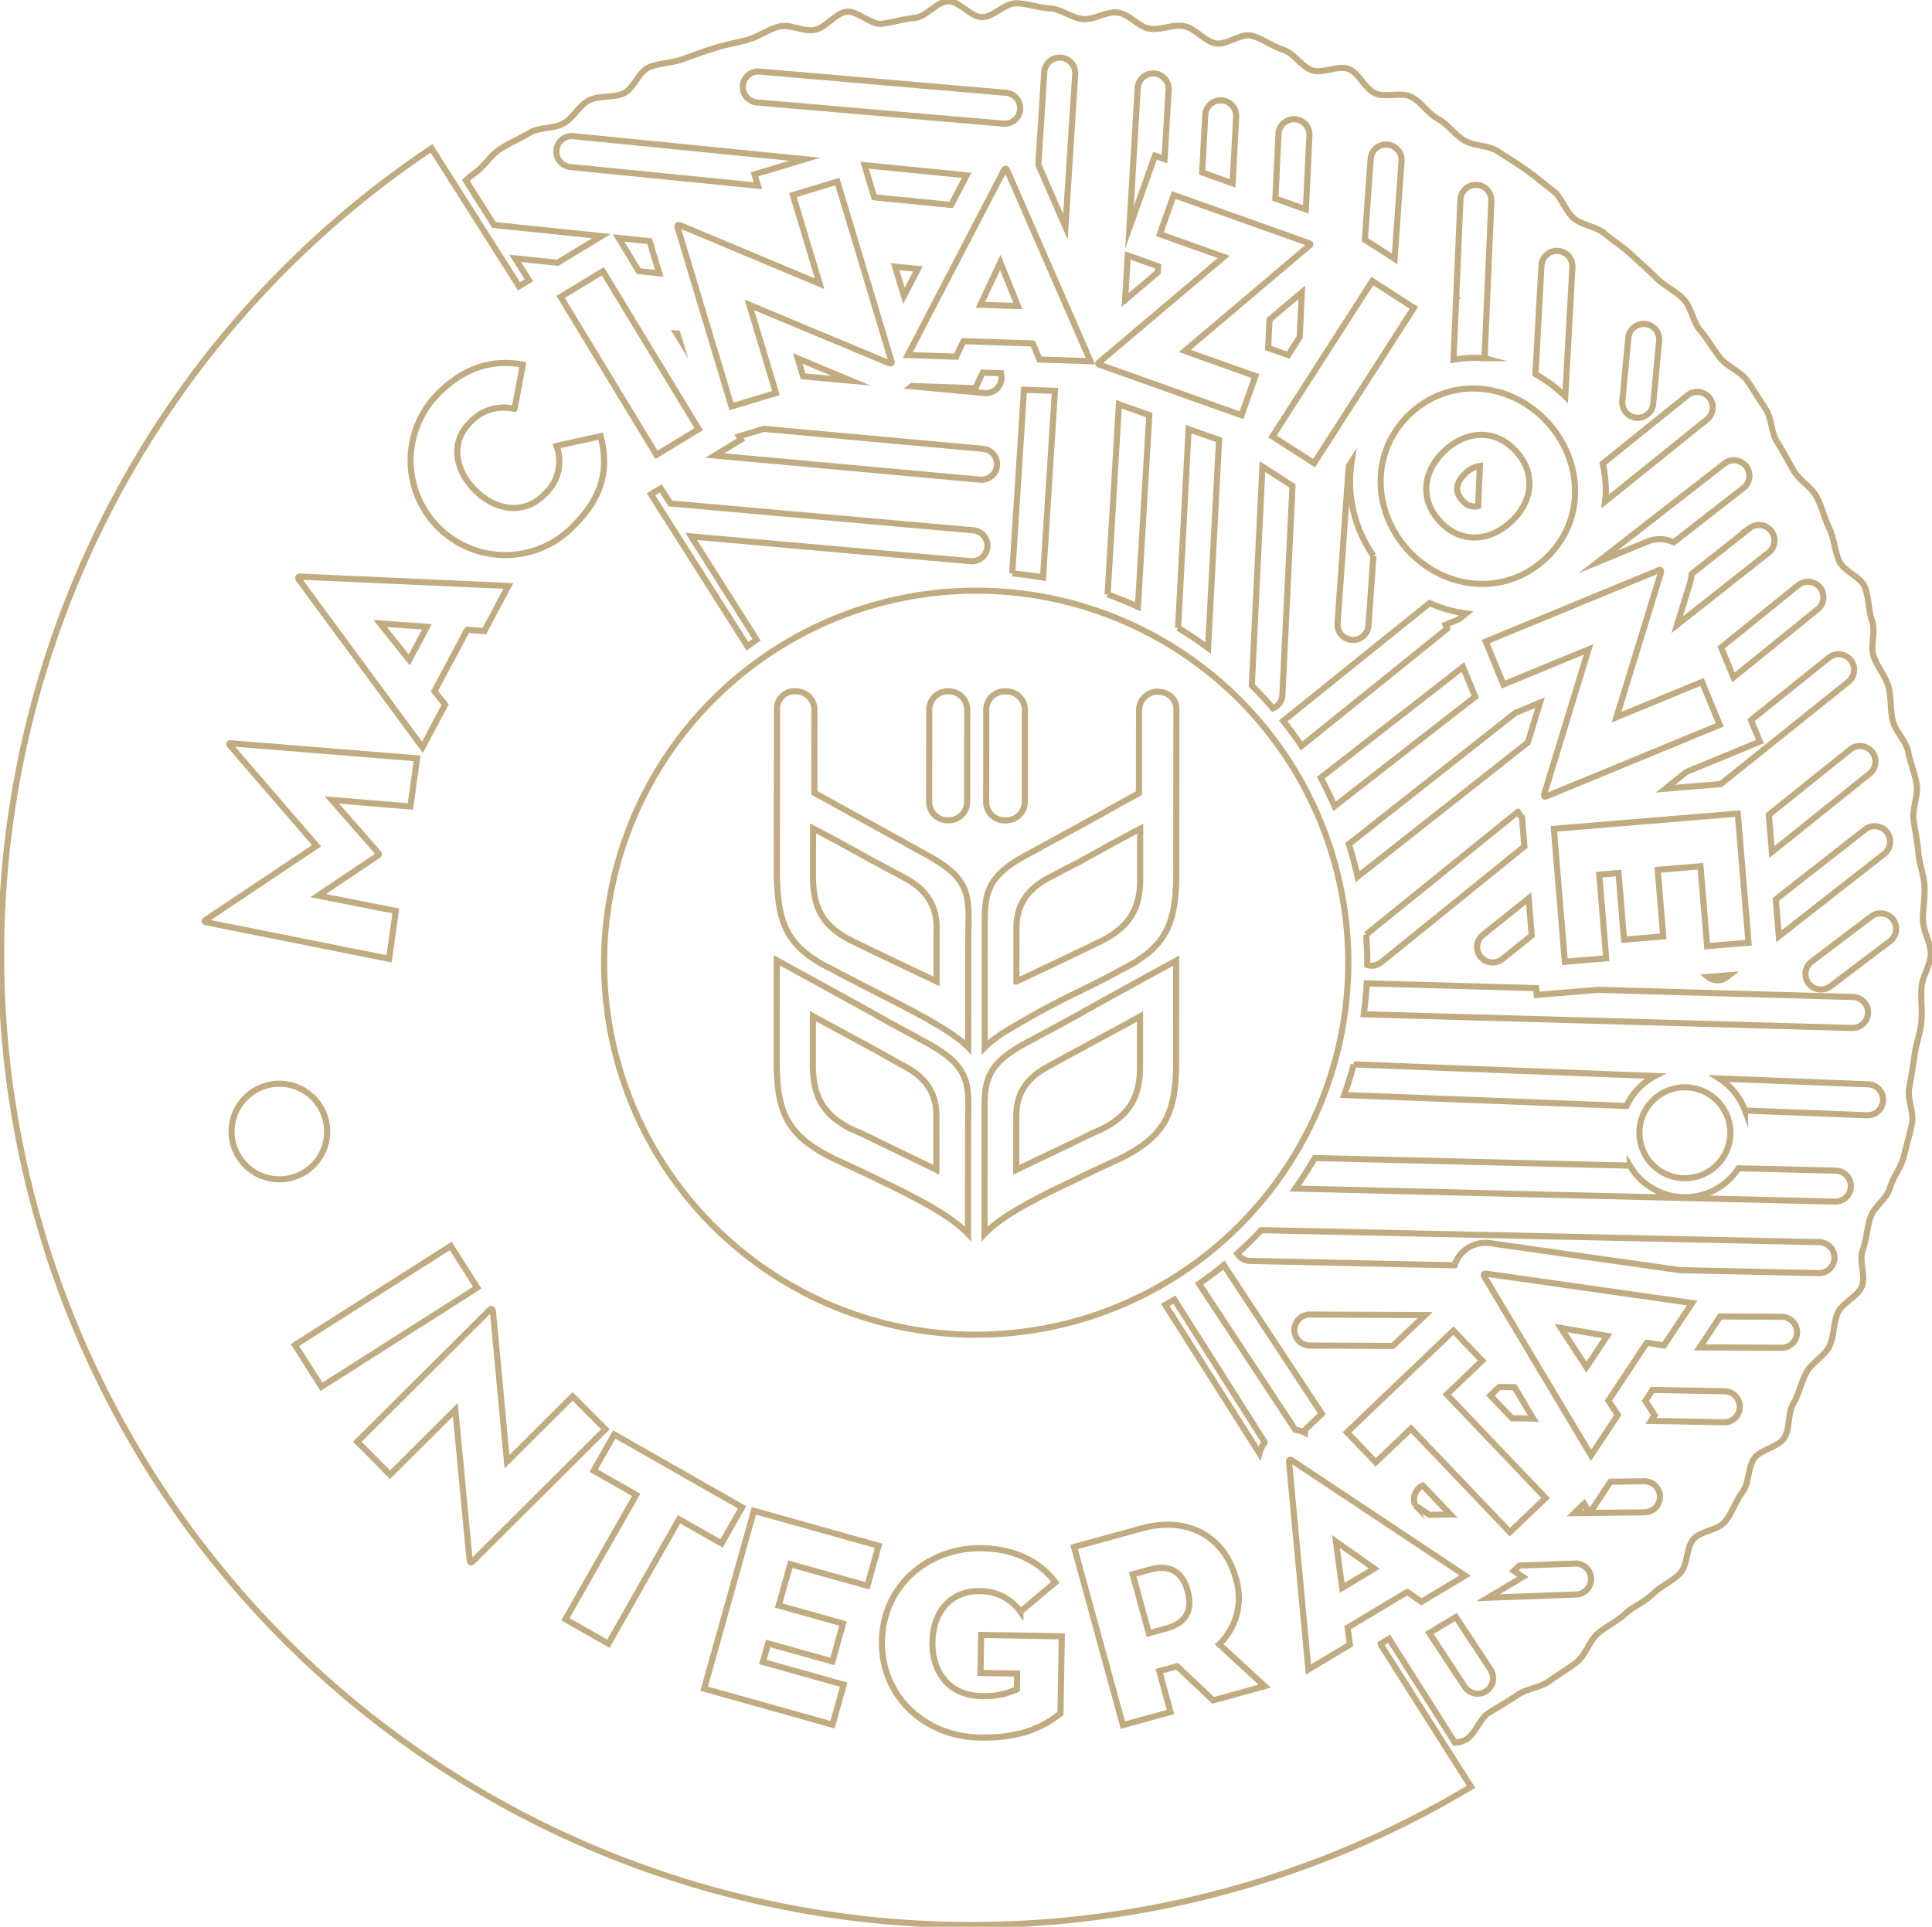 <svg xmlns="http://www.w3.org/2000/svg" xmlns:xlink="http://www.w3.org/1999/xlink" id="Raggruppa_1191" data-name="Raggruppa 1191" width="316.344" height="315.553" viewBox="0 0 316.344 315.553"><defs><clipPath id="clip-path"><rect id="Rettangolo_997" data-name="Rettangolo 997" width="316.344" height="315.553" fill="none"></rect></clipPath></defs><g id="Raggruppa_1190" data-name="Raggruppa 1190" clip-path="url(#clip-path)"><path id="Tracciato_38139" data-name="Tracciato 38139" d="M160.826,50.2l6.131.205-2.873-7.13ZM153.64,161.015c-4.566-2.188-9.236-4.372-13.906-6.66-4.562-2.293-6.329-5.2-6.325-10.5l.008-7.9c3.425,1.774,6.746,3.645,10.171,5.52q2.337,1.247,4.67,2.5c3.839,1.975,5.393,4.786,5.389,8.215ZM152.1,140.337c-4.5-2.5-8.446-4.674-12.426-6.869-1.983-1.1-3.973-2.2-6.042-3.332l.011-13.608a3.01,3.01,0,0,0-3.008-3.015,2.839,2.839,0,0,0-3.12,2.907l-.015,16.205-.008,8.521v.935l0,1.662c0,.22.022.406.026.622,0,.12.011.235.015.354q.044,1.454.19,2.732v.018c.615,5.46,2.736,8.647,9,11.658,5.975,3.224,13.451,6.732,18.222,9.728.227.146.428.283.645.421q.7.464,1.3.905c.209.149.417.3.6.451a11.219,11.219,0,0,1,1.331,1.193l.018-18.494c.112-6.236.526-9.039-6.738-13m1.509,51.536c-3.321-1.666-6.746-3.227-10.063-4.894-1.249-.622-2.594-1.248-3.843-1.77-4.562-2.289-6.329-5.3-6.321-10.6l.008-7.9c3.421,1.875,6.746,3.645,10.168,5.517,1.558.834,3.112,1.77,4.67,2.6,3.839,1.978,5.393,4.681,5.389,8.215Zm-1.539-20.779c-3.008-1.667-5.811-3.124-8.506-4.685-5.292-2.915-10.171-5.62-16.086-8.844l-.015,14.335V174.6c.1,7.79,1.651,11.637,9.228,15.383,2.177,1.039,4.562,2.083,6.847,3.227,6.329,3.019,12.348,6.038,15.255,9.157l.015-18.285c.112-6.132.526-9.042-6.738-12.992m34.879,3.563c.1,5.3-1.774,8.312-6.344,10.592-1.245.518-2.49,1.141-3.738,1.763-3.425,1.655-6.75,3.213-10.179,4.871l.011-8.829c0-3.53,1.561-6.232,5.4-8.2,1.558-.827,3.116-1.763,4.778-2.59,3.325-1.867,6.75-3.63,10.075-5.5Zm-18.684-3.548c-7.268,3.939-6.75,6.846-6.758,12.978l-.015,18.293c2.907-3.12,9.035-6.128,15.37-9.132,2.285-1.141,4.57-2.177,6.855-3.217,7.477-3.73,9.038-7.573,9.15-15.367l0-1.767v-.935l.011-14.338c-5.919,3.217-10.8,5.915-15.993,8.818-2.807,1.555-5.509,3-8.624,4.667m-3.5-36.471h.212a3.037,3.037,0,0,0,3.116-3.012l.015-15.087A3.04,3.04,0,0,0,165,113.521h-.209a3.015,3.015,0,0,0-3.015,3.011l-.011,15.091a3.011,3.011,0,0,0,3,3.015m55.285,125.695,5.263-3.153-6.276-4.431ZM186.979,143.9c.063,3.549-.779,6.012-2.7,7.946a13.539,13.539,0,0,1-3.645,2.542s-.008,0-.011.008c-4.663,2.274-9.221,4.443-13.884,6.619a.041.041,0,0,1-.023.008l.011-8.83c0-3.429,1.561-6.236,5.4-8.2.011,0,.019-.011.03-.014,1.547-.824,3.1-1.648,4.749-2.475,3.321-1.868,6.746-3.731,10.075-5.5Zm2.829-30.338a3.051,3.051,0,0,0-3.012,3.015l-.015,13.608c-2.136,1.166-4.164,2.3-6.184,3.432-3.857,2.128-7.737,4.245-12.184,6.668-.041.023-.078.041-.119.063-3.168,1.719-4.808,3.231-5.706,4.9-1.163,2.154-1.051,4.569-1.055,8.088l-.015,18.49c.015-.015.041-.034.056-.048a11.447,11.447,0,0,1,1.237-1.1c.25-.2.522-.4.809-.6.25-.178.514-.361.79-.548a137.89,137.89,0,0,1,12.482-6.824c2.266-1.134,4.636-2.275,6.806-3.5l.049-.026a.7.7,0,0,0,.078-.041c.954-.47,1.811-.942,2.583-1.423.257-.165.466-.336.7-.5a15.971,15.971,0,0,0,1.375-1.025c.28-.235.511-.488.757-.738.287-.29.582-.585.831-.891a10.676,10.676,0,0,0,.664-.954c.171-.272.346-.545.492-.828a11.276,11.276,0,0,0,.533-1.2c.093-.247.182-.5.261-.757a14.212,14.212,0,0,0,.391-1.521c.037-.2.071-.41.108-.619.1-.619.19-1.267.246-1.957.007-.089.011-.186.018-.275.1-1.33.131-2.788.108-4.41l0-.819.007-8.521.015-16.209a2.777,2.777,0,0,0-.835-2.076,3.255,3.255,0,0,0-2.281-.838m-1.17,143.748-2.87.791,2.642,9.652,2.874-.79c3.515-.962,4.26-3.288,3.485-6.121s-2.613-4.494-6.131-3.533M155.429,134.627h.209a3.006,3.006,0,0,0,3.008-3.008l.015-15.091a3.016,3.016,0,0,0-3-3.019h-.209a3.016,3.016,0,0,0-3.011,3.015l-.015,15.088a3.01,3.01,0,0,0,3.008,3.015m104.614,89.556,3.392-5.114-7.57-1.3Zm49.672-69.728-9.735,7.372a2.537,2.537,0,0,1-3.06-4.048l9.735-7.372c.023-.018.045-.033.067-.052a2.538,2.538,0,0,1,2.993,4.1m-3.727,28.48-19.97-.771a10.579,10.579,0,0,0-4.227-5.245l24.391.947a2.536,2.536,0,0,1-.194,5.069m-5.252,14.141-88.382-2.136q1.722-2.421,3.213-5l51.58,1.245a10.476,10.476,0,0,0,17.8.433l15.915.384a2.537,2.537,0,0,1-.123,5.073m-2.717,11.714-22.684-.488-30.962-4.4a5.327,5.327,0,0,0-5.3,2.292,5.137,5.137,0,0,0-.611,1.316l-33.537-.723a2.493,2.493,0,0,1-2.046-1.2q2.04-1.834,3.91-3.836l91.337,1.968a2.537,2.537,0,1,1-.108,5.072m-5.99,12.225-13.44-.063,3.358-5.062,10.108.048a2.539,2.539,0,0,1-.026,5.077m-9.456,12.2-11.968-.231.615-.928-1.532-2.356,1.185-1.789,11.8.227a2.539,2.539,0,0,1-.1,5.077m-13,14.748-8.979.1,3.392-5.114,5.527-.067a2.538,2.538,0,0,1,.06,5.076m-11.223,13.466-14.413.526,5.7-3.414-1.472-.981.917-.872,9.087-.332a2.538,2.538,0,1,1,.182,5.073m-14.722,15.818a2.535,2.535,0,0,1-3.515-.72l-5.8-8.8,4.357-2.609,5.68,8.617a2.557,2.557,0,0,1-.719,3.515M230.71,261c.041-.026-9.761,5.848-9.761,5.848l.369,2.788-6.79,4.066-3.172-33.98c-.048-.336.183-.474.455-.272L240.2,258.32l-7.167,4.3Zm-31.774,17.753-5.908-5.577-2.915.8,1.834,6.69-7.8,2.143-7.991-29.176,11.058-3.034c7.846-2.151,13.627,1.614,15.4,8.091a10.6,10.6,0,0,1-2.687,10.887l7.454,6.858Zm-25.006,2.138c-2.844,2.267-6.519,4.071-13.231,3.955-8.889-.153-16.157-6.687-16-15.807s7.644-15.352,16.358-15.2c5.334.093,9.474,2.165,12.039,5.591l-5.729,4.8a8.009,8.009,0,0,0-6.612-3.362c-4.935-.086-7.708,3.56-7.79,8.323s2.605,8.766,7.939,8.856a12.472,12.472,0,0,0,5.889-1.1l.045-2.579-6-.1.108-6.228,13.2.227Zm-31.606-20.9L129.7,256.453l-1.9,6.769,10.529,2.952-1.737,6.213-10.529-2.952-.854,3.037,13.228,3.709-1.834,6.556-21.018-5.893,8.155-29.128,20.413,5.722ZM99.909,269.48l-7.033-4.007,11.584-20.38L97.5,241.134l3.362-5.919,20.942,11.924-3.362,5.919-6.958-3.962ZM77.17,255.637l-2.326-24.48L64.158,241.795,58.8,236.4,80.513,214.78c.186-.186.44-.25.5.38l2.292,24.513,10.749-10.7,5.36,5.393L77.673,256.017c-.254.25-.44.25-.5-.38M48.586,220.564,74.1,204.34l4.338,6.832L52.924,227.4Zm-10.38-34.979a7.827,7.827,0,1,1,7.82,7.842,7.84,7.84,0,0,1-7.82-7.842m-4.2-34.666,18.118-12.113-14.141-16.4c-.2-.2-.216-.388.1-.391l30.5,2.464-1.1,7.887-12.87-1.077,7.63,8.7a.246.246,0,0,1-.056.395l-9.8,6.582,12.713,2.5-1.1,7.842-30-5.99c-.3-.086-.235-.257.011-.4M49.481,94.725l34.047,1.524-3.928,7.38-2.821-.194c.022-.037-5.352,10.052-5.352,10.052l1.752,2.2-3.72,6.989L49.231,95.2c-.213-.265-.086-.5.249-.473M72.089,64.717c4.6-4.64,9.377-5.538,13.813-4.707l-1.357,7.241a7.48,7.48,0,0,0-7.38,2.322c-3.131,3.156-2.423,7.685.954,11.036s8,4,11.256.712a7.27,7.27,0,0,0,2.042-8l7.223-1.6c1.469,5.654.071,10.156-4.253,14.513a15.5,15.5,0,1,1-22.3-21.525M99,44.721,114.7,70.58l-6.914,4.2-15.7-25.859Zm9.236.325-3.354-.346-3.306-5.445,5.077.525ZM93.677,27.639a2.537,2.537,0,1,1,.5-5.05l37.905,3.775-8.249,2.486L124.4,30.7Zm29.3-15.176a2.548,2.548,0,0,1,1.681-.455l40.3,3.47a2.537,2.537,0,1,1-.436,5.054l-40.294-3.467a2.54,2.54,0,0,1-1.249-4.6m48.3-.4a2.538,2.538,0,0,1,5.065.324l-1.6,25.039-4.435-10.168Zm7.562,47.376-8.348-.28-1.07-2.621c.045,0-11.376-.38-11.376-.38l-1.2,2.542-7.909-.265,15.736-30.276c.145-.305.41-.3.533.018Zm1.51.108,20.313-17.182-10.469-3.731,2.281-6.41,22.154,7.89c.25.089.306.2-.022.462L194.292,57.763l11.558,4.118-2.281,6.41-23.243-8.278c-.253-.089-.305-.2.023-.462m4.6-17.424,4.976,1.775-.06.991-5.348,4.525Zm1.629-27.42a2.534,2.534,0,0,1,1.07-1.923,2.509,2.509,0,0,1,1.61-.459,2.535,2.535,0,0,1,2.382,2.684l-.671,11.33-1.558-.555-4.189,11.778Zm11.058,4.421a2.534,2.534,0,0,1,5.061.268l-.574,10.917-4.987-1.778Zm11.99,3.146a2.536,2.536,0,1,1,5.065.246l-.582,12.061-4.99-1.778Zm-1.692,35,.223-4.637,5.3-4.476L213.1,55.5l-1.882,2.934Zm17.055-10.954L231.8,50.7,215.454,76.144l-6.809-4.376Zm-.272-20a2.535,2.535,0,1,1,5.058.358l-1.137,15.993-4.864-3.127Zm29.009,43.171c5.863,6.448,6.217,16.291-.522,22.43s-16.53,4.891-22.4-1.561-6.184-16.322.556-22.46,16.5-4.86,22.363,1.591M238.716,49.249l.048-.071-.045-.025L239.42,33a2.535,2.535,0,1,1,5.065.224l-1.114,25.732a.185.185,0,0,0-.045-.007,19.781,19.781,0,0,0-5.043.26Zm13.973-5.475a2.534,2.534,0,0,1,1.07-1.934,2.506,2.506,0,0,1,1.6-.462,2.54,2.54,0,0,1,2.393,2.673l-1.167,21.166a22.385,22.385,0,0,0-4.879-3.66Zm29.944,32.434.093-.071a2.537,2.537,0,0,1,3.019,4.077L274.336,89.1a5.344,5.344,0,0,0-4.372-.085l-8.024,3.306ZM276.61,65.03c.045-.034.086-.068.13-.1a2.538,2.538,0,0,1,3.053,4.051L263.084,82.44c.048-.533.149-1.051.149-1.6a20.954,20.954,0,0,0-.511-4.626Zm-9.7-9.4a2.534,2.534,0,0,1,5.046.477l-.973,10.309a2.536,2.536,0,1,1-5.051-.477Zm19.932,31.1a2.538,2.538,0,0,1,3.034,4.067L274.9,102.614l2.132-6.932a6.384,6.384,0,0,0,.235-1.393l9.474-7.473c.034-.026.071-.052.1-.079m7.879,9.389.134-.1a2.536,2.536,0,0,1,3.052,4.048l-13.779,11.151-2.017-4.9Zm5.155,11.788a2.536,2.536,0,0,1,3.049,4.051L282.047,128.7l-9.049.753,3.418-2.743,12.039-4.961L287,118.22,299.752,108c.041-.029.082-.063.123-.089m6.94,15.509a2.538,2.538,0,0,1-.391,3.566l-16.008,12.844-.5-6.1,13.339-10.7c.041-.033.082-.067.123-.1a2.537,2.537,0,0,1,3.44.488m-83.228,42.981c.224-1.67.4-3.354.488-5.066l27.741.779.089,1.119,10.063-.835,41.774,1.17a2.538,2.538,0,0,1-.142,5.073Zm52.583,11.956a7.445,7.445,0,1,1-7.447,7.439,7.442,7.442,0,0,1,7.447-7.439M221.955,174.6l49.325,1.909a10.542,10.542,0,0,0-4.67,4.9l-46.228-1.789q.889-2.466,1.573-5.017m-11.688-60.5a2.525,2.525,0,0,1-1.543,2.192c-1.107-1.294-2.255-2.546-3.462-3.746L207,76.7l4.924,3.168Zm8.543,18.229c-.7-1.587-1.446-3.145-2.262-4.666l23.291-18.14,2.005,4.871Zm24.3,21.063,7.484-6,.5,6.1-4.819,3.861a2.536,2.536,0,1,1-3.168-3.962m-19.132-.045,24.853-20.108a5.6,5.6,0,0,0,.667.913l.4,4.757L226.427,157.9a2.485,2.485,0,0,1-2.273.425c0-.107.011-.212.011-.324,0-1.565-.074-3.112-.183-4.648m24.428-36.317,4.04-1.666-1.994,6.515-27.872,21.976c-.406-1.8-.88-3.586-1.435-5.33ZM283.427,160l-.388.306a2.481,2.481,0,0,1-3.071-.019Zm-3.619-4.759-1.081-13.078-7,.581.9,10.9-6.422.533-.9-10.906-3.146.262,1.133,13.7-6.776.559-1.8-21.766,30.123-2.494,1.752,21.145Zm-.828-43.269,2.9,7.033L253.516,130.7c-.328.134-.5.063-.317-.545l7.193-23.51-13.932,5.743-2.892-7.034,28.315-11.673c.246-.1.5-.063.32.544l-7.238,23.526ZM234.374,99.056a21.207,21.207,0,0,0,5.971,1.7l-1.185.954-2.173.9.265.641-23.843,19.206c-.943-1.412-1.949-2.773-3-4.1Zm-9.2-7.742-.812,11.423a2.537,2.537,0,1,1-5.062-.362l1.834-25.754.462-.716a21.163,21.163,0,0,0,3.578,15.408m-31.983,11.8,1.722-32.553L199.9,72.34l-1.8,34.073c-1.58-1.17-3.217-2.274-4.905-3.3m-11.543-5.483L183.5,66.5l4.976,1.774-1.864,31.383c-1.617-.738-3.272-1.417-4.961-2.02m-15.617-3.44,1.92-30.07,5.072.172-1.949,30.566c-1.662-.287-3.34-.514-5.043-.667m-6.347-7.059a2.539,2.539,0,0,1-.447,5.058l-45.777-4.059,10.708,16.922c-.507.346-1.006.7-1.5,1.066l-15.788-24.89,1.6-.969,1.565,2.474ZM149.558,63.55l.052-.041,10.384.35,1.2-2.542,2.97.1a2.47,2.47,0,0,1,.1.939,2.533,2.533,0,0,1-2.755,2.3Zm-27.935,8.722-.317-.522,4.066-1.227,35.892,3.269a2.538,2.538,0,0,1-.458,5.055l-43.485-3.962Zm18.032-9.631-7.868-.723-.883-2.933Zm10.931-18.3-2.288,4.4-1.443-4.789ZM143.434,32.6l-1.584-5.258L158.56,29l-2.519,4.849Zm-32.1,22.721-.242-.4.123.011Zm-.1-17.812c-.078-.258-.015-.507.567-.269l22.691,9.515-4.372-14.525,7.275-2.2,8.852,29.393c.1.339.011.506-.57.265L123,50.218l4.346,14.439-7.279,2.2Zm48.893,181.367A60.926,60.926,0,1,1,221.06,158a60.968,60.968,0,0,1-60.932,60.868m47.246,17.622a5.357,5.357,0,0,0-.861,1.815l-15.427-24.324c.5-.276,1-.567,1.5-.857Zm9.351-4.667-3,2.87.228.235a5.7,5.7,0,0,0-1.573-.485l-15.762-23.909c1.39-.969,2.75-1.983,4.059-3.057Zm11.636-11.114-13.6-.063a2.54,2.54,0,0,1-1.45-4.614,2.51,2.51,0,0,1,1.472-.462l18.863.089Zm9.434,27.622-3.4.042c-.022,0-.045-.015-.071-.015l-2.285-1.522a2.479,2.479,0,0,1-.209-.973,2.539,2.539,0,0,1,1.073-2.105,2.826,2.826,0,0,1,.358-.179Zm13.552-15.721-3.485-.067-3.545-3.716,1.465-1.4,2.5.049Zm9.228,15.457-2.5.029,1.6-1.528Zm4.61-16.039-4.376,6.6-17.492-29.3c-.183-.283-.037-.506.3-.447l33.742,4.8-4.625,6.966-2.788-.462c.026-.038-6.291,9.489-6.291,9.489Zm-11.819,13.593-5.851,5.591-16.18-16.959-5.788,5.528-4.7-4.924,17.432-16.649,4.7,4.923-5.792,5.528Zm55.877-109.053a2.542,2.542,0,0,1-.436,3.563l-17.249,13.5-.5-6.049,14.629-11.45c.03-.026.067-.049.1-.074a2.54,2.54,0,0,1,3.462.51m5.662,25.5c.1-1.852,1.476-3.667,1.517-5.509s-1.245-3.727-1.271-5.568c-.03-1.856.347-3.723.25-5.565s-.842-3.652-1.006-5.49-.563-3.649-.794-5.476.813-3.865.514-5.684-1.036-3.6-1.4-5.4-2.1-3.322-2.527-5.114-.194-3.75-.69-5.528-1.882-3.272-2.445-5.031.384-4.025-.242-5.762-.5-3.8-1.193-5.513-3.44-2.568-4.189-4.256-.8-3.69-1.61-5.348-1.215-3.541-2.087-5.169-2.8-2.661-3.735-4.257-1.766-3.224-2.754-4.782-.842-3.884-1.886-5.4-1.964-3.179-3.064-4.667-3.205-2.214-4.357-3.656-2.054-3.1-3.257-4.5-1.443-3.709-2.7-5.066-3.138-2.165-4.439-3.474-2.725-2.538-4.074-3.8-2.963-2.254-4.357-3.466-3.664-1.357-5.1-2.52-1.975-3.458-3.455-4.566-2.878-2.351-4.4-3.407-3.1-2.046-4.659-3.041-3.831-.808-5.423-1.748-2.717-2.673-4.346-3.552-2.743-2.788-4.4-3.608-4.182.187-5.87-.573-2.624-3.284-4.339-3.981-4.279.839-6.019.209-2.937-2.792-4.7-3.362-3.347-1.789-5.132-2.292c-1.771-.5-4.245,1.662-6.045,1.226s-3.217-2.422-5.032-2.792-3.861.708-5.691.4c-1.815-.3-3.358-2.4-5.2-2.642-1.823-.239-3.839,1.245-5.684,1.073s-3.559-1.643-5.412-1.748-3.694-.8-5.535-.835-3.7,2.244-5.538,2.274S157.341.4,155.5.5c-1.852.093-3.541,2.542-5.375,2.706s-3.6.749-5.427.981-4.063-2.259-5.881-1.961-3.3,2.594-5.11,2.959S129.7,4.2,127.9,4.631s-3.414,1.692-5.188,2.184-3.645.783-5.4,1.345-3.522,1.2-5.255,1.826-3.761.623-5.471,1.312-2.524,3.537-4.208,4.29-3.932.3-5.587,1.11-2.628,2.948-4.256,3.821-3.9.573-5.49,1.505-3.321,1.692-4.879,2.68-2.561,2.836-4.085,3.88a13.224,13.224,0,0,0-1.513,1.26l4.614,7.287,17.589,1.826L91.6,43.32,84.635,42.6l2.27,3.578-1.632.992L70.949,24.583a158.929,158.929,0,0,0,170.2,268.333l-14.741-23.242-.03-.2c.428-.253.9-.537,1.356-.813L238.522,285.7a4.688,4.688,0,0,0,1.778-.507c1.6-.936,2.233-3.425,3.794-4.413s3.15-1.863,4.674-2.911,3.693-1.159,5.177-2.258,3.13-2.009,4.573-3.164,1.968-3.4,3.369-4.607,3.15-1.987,4.506-3.243,3.235-1.965,4.544-3.273,3.216-2.072,4.48-3.422.943-4.137,2.154-5.535,4.033-1.45,5.192-2.892,1.741-3.369,2.848-4.849.839-3.939,1.889-5.46,3.936-1.823,4.931-3.381.544-4.017,1.483-5.609,1.278-3.489,2.158-5.118,2.926-2.624,3.746-4.283.63-3.775,1.386-5.464,3.247-2.634,3.94-4.349-.5-4.152.134-5.9.7-3.616,1.263-5.383,2.676-3.022,3.179-4.8,1.849-3.358,2.285-5.158.973-3.608,1.345-5.423-.767-3.913-.462-5.743.649-3.626.887-5.468c.235-1.826.947-3.608,1.118-5.457.171-1.833-.1-3.708.011-5.565m-74.58-84.323a4.063,4.063,0,0,1,2.281-1.136l-.287,6.578a2.574,2.574,0,0,1-2.583-.958c-1.3-1.432-1.107-2.941.589-4.484m7.316,8.05c3.518-3.2,4.3-7.826.891-11.58s-8.084-3.4-11.6-.2-4.335,7.857-.924,11.61,8.118,3.376,11.636.171M70.189,102.946l-7.663-.559,4.778,5.978Z" transform="translate(-0.29 -0.289)" fill="none" stroke="#c1ab80" stroke-miterlimit="10" stroke-width="1"></path></g></svg>